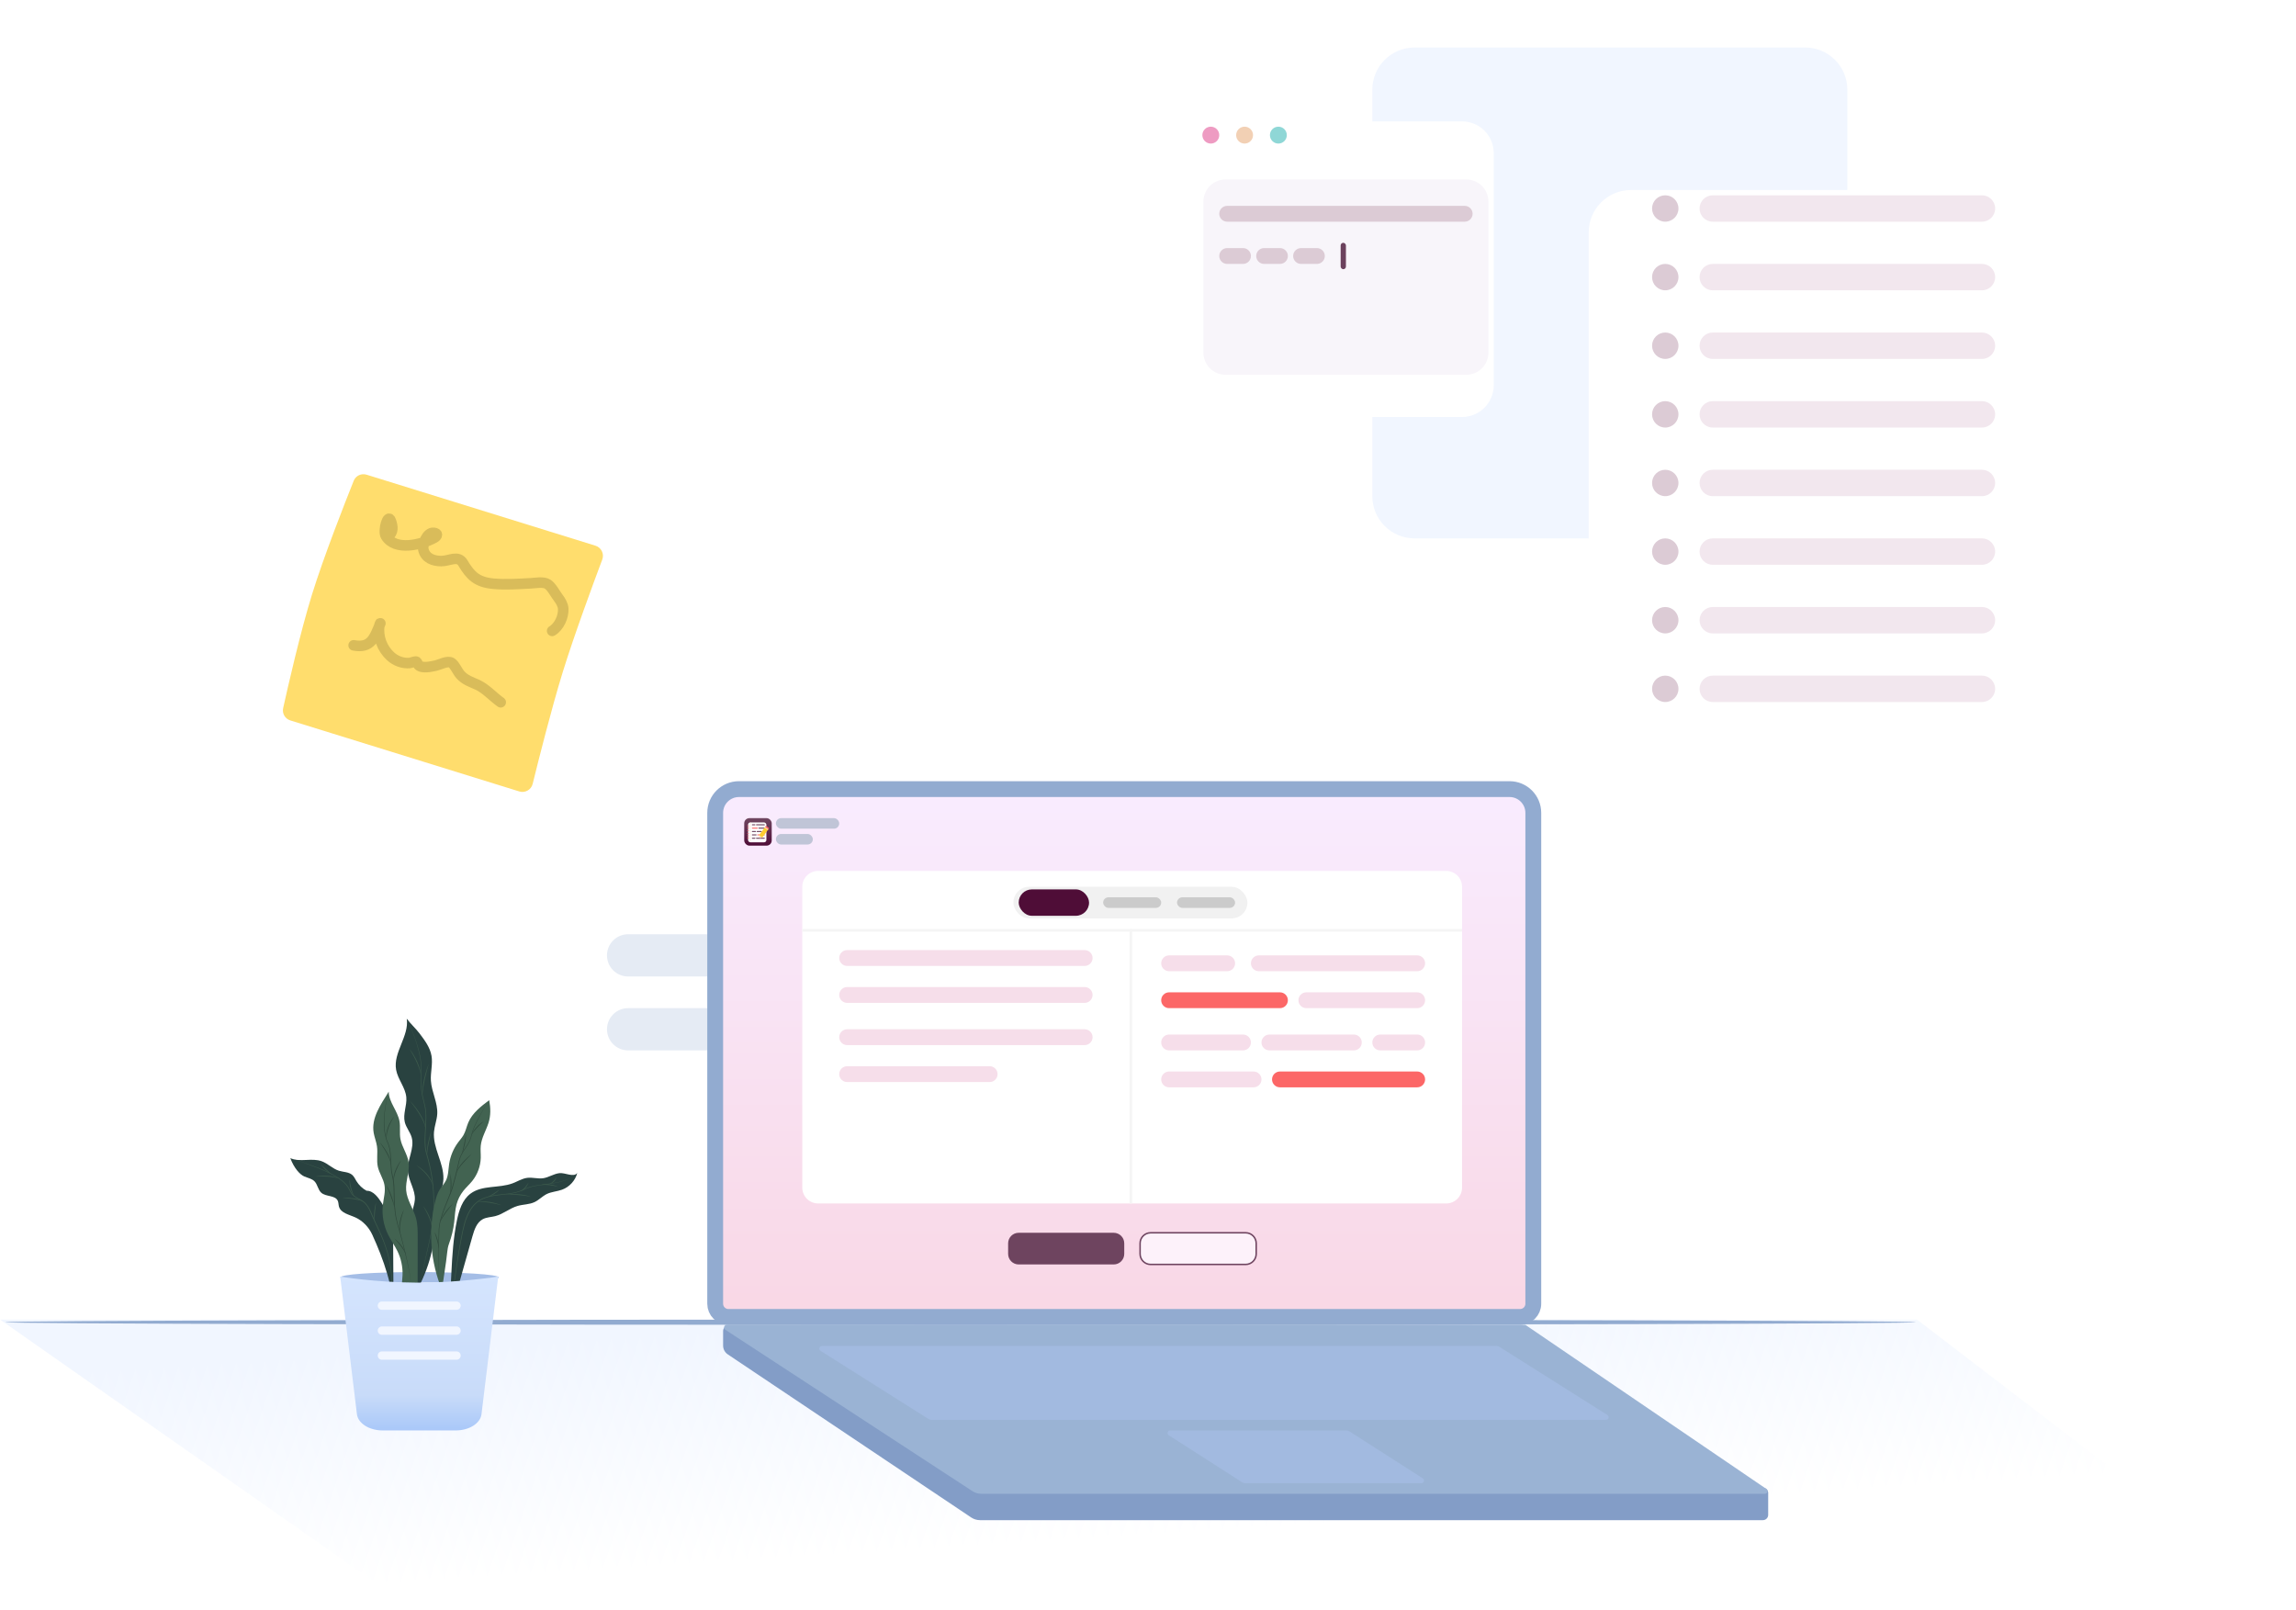 <svg width="435" height="305" viewBox="0 0 435 305" fill="none" xmlns="http://www.w3.org/2000/svg">
<path d="M363.2 250H0L78.5 305H435L363.2 250Z" fill="url(#paint0_linear_381_145)"/>
<path d="M363 250.5C363 250.788 281.954 251 182.01 251C82.067 251 1 250.788 1 250.5C1 250.212 82.025 250 182.01 250C281.995 250 363 250.231 363 250.5Z" fill="#92ABD0"/>
<path d="M94.5 242C94.5 242.552 87.284 243 79 243C70.716 243 64.5 242.552 64.5 242C64.5 241.448 70.716 241 79 241C87.284 241 94.5 241.448 94.5 242Z" fill="#A4BDE6"/>
<path d="M84.762 250.976C85.718 247.607 86.671 244.235 87.627 240.867C88.255 238.654 88.88 236.439 89.508 234.226C89.864 232.975 90.32 231.59 91.472 230.979C92.192 230.598 93.044 230.601 93.835 230.4C95.339 230.015 96.568 228.904 98.06 228.471C99.124 228.163 100.288 228.212 101.287 227.736C102.12 227.342 102.761 226.619 103.588 226.213C104.492 225.771 105.54 225.737 106.487 225.392C107.881 224.886 108.993 223.668 109.367 222.237C108.653 223.125 107.102 222.127 105.966 222.261C104.893 222.389 103.949 223.076 102.88 223.226C101.89 223.363 100.882 223.024 99.889 223.149C98.909 223.274 98.048 223.836 97.123 224.184C94.543 225.151 91.38 224.483 89.168 226.121C87.584 227.293 86.953 229.338 86.558 231.263C85.237 237.711 85.715 244.47 84.762 250.982V250.976Z" fill="#294240"/>
<path d="M109.364 222.237C108.699 222.881 107.875 223.341 107.007 223.653C106.134 223.964 105.221 224.141 104.308 224.278C103.395 224.416 102.472 224.504 101.565 224.672C101.112 224.754 100.665 224.858 100.23 225.008C99.797 225.16 99.384 225.362 98.958 225.545C98.109 225.926 97.184 226.112 96.271 226.234C95.352 226.356 94.429 226.424 93.522 226.573C92.618 226.723 91.717 226.973 90.939 227.452C90.158 227.925 89.536 228.624 89.079 229.411C88.62 230.198 88.301 231.065 88.053 231.947C87.805 232.829 87.624 233.732 87.452 234.635C87.103 236.442 86.806 238.257 86.533 240.076L85.724 245.538C85.439 247.357 85.123 249.17 84.759 250.976C85.439 247.357 85.896 243.704 86.429 240.064C86.695 238.242 86.98 236.423 87.323 234.614C87.492 233.711 87.67 232.804 87.915 231.913C88.163 231.025 88.476 230.143 88.947 229.341C89.416 228.538 90.06 227.824 90.866 227.339C91.668 226.851 92.588 226.604 93.501 226.454C94.417 226.305 95.339 226.243 96.255 226.128C97.168 226.009 98.079 225.832 98.918 225.456C99.341 225.276 99.758 225.075 100.199 224.922C100.64 224.773 101.094 224.669 101.55 224.59C102.463 224.428 103.383 224.339 104.296 224.211C105.209 224.086 106.122 223.921 106.995 223.622C107.865 223.323 108.693 222.875 109.364 222.24V222.237Z" fill="#3C5A4C"/>
<path d="M90.43 227.724C90.814 227.638 91.209 227.62 91.601 227.623C91.993 227.623 92.385 227.669 92.775 227.717C93.161 227.782 93.547 227.858 93.924 227.962C94.114 228.01 94.297 228.074 94.484 228.132C94.668 228.2 94.852 228.267 95.033 228.34C94.273 228.157 93.519 227.974 92.75 227.867C92.367 227.806 91.981 227.766 91.595 227.739C91.209 227.714 90.82 227.702 90.43 227.724Z" fill="#3C5A4C"/>
<path d="M94.607 225.377C94.331 225.713 93.988 225.987 93.626 226.222C93.262 226.454 92.863 226.646 92.44 226.747C92.627 226.637 92.817 226.54 92.998 226.43C93.182 226.32 93.363 226.21 93.54 226.094C93.899 225.865 94.248 225.624 94.604 225.377H94.607Z" fill="#3C5A4C"/>
<path d="M95.796 226.24C96.197 226.207 96.599 226.201 97 226.204C97.401 226.204 97.803 226.228 98.204 226.256C98.606 226.292 99.007 226.338 99.402 226.411C99.797 226.488 100.193 226.579 100.56 226.747C100.174 226.637 99.779 226.579 99.384 226.527C98.989 226.475 98.59 226.433 98.192 226.405C97.395 226.332 96.595 226.301 95.796 226.24Z" fill="#3C5A4C"/>
<path d="M100.138 224.022C100.089 224.217 100.003 224.4 99.905 224.577C99.807 224.754 99.687 224.919 99.552 225.072C99.414 225.221 99.258 225.355 99.084 225.462C98.909 225.569 98.713 225.642 98.513 225.673C98.694 225.581 98.863 225.487 99.016 225.365C99.166 225.243 99.307 225.111 99.439 224.968C99.699 224.681 99.923 224.358 100.138 224.022Z" fill="#3C5A4C"/>
<path d="M105.751 224.846C105.209 224.712 104.666 224.602 104.121 224.535C103.848 224.498 103.572 224.483 103.297 224.471C103.021 224.459 102.745 224.474 102.463 224.486C103.003 224.333 103.579 224.315 104.136 224.382C104.415 224.419 104.694 224.471 104.964 224.547C105.233 224.623 105.5 224.715 105.751 224.843V224.846Z" fill="#3C5A4C"/>
<path d="M105.454 223.006C105.414 223.165 105.341 223.308 105.261 223.451C105.181 223.592 105.083 223.723 104.97 223.842C104.853 223.958 104.728 224.068 104.581 224.144C104.434 224.22 104.271 224.272 104.109 224.272C104.259 224.211 104.394 224.135 104.519 224.046C104.642 223.952 104.755 223.848 104.859 223.738C105.074 223.515 105.258 223.265 105.454 223.006Z" fill="#3C5A4C"/>
<path d="M77.374 247.287C78.912 242.874 79.283 238.065 78.441 233.473C78.214 232.234 77.898 230.973 78.082 229.728C78.205 228.911 78.542 228.126 78.597 227.302C78.722 225.417 77.383 223.714 77.264 221.828C77.129 219.683 78.585 217.553 77.996 215.484C77.705 214.465 76.945 213.622 76.691 212.594C76.308 211.059 77.12 209.46 76.979 207.882C76.814 206.033 75.379 204.51 75.049 202.683C74.454 199.396 77.54 196.305 77.065 193C77.858 194.047 78.741 194.803 79.534 195.853C80.493 197.123 81.483 198.456 81.753 200.022C82.022 201.581 81.538 203.18 81.639 204.761C81.774 206.903 82.969 208.917 82.841 211.056C82.773 212.191 82.332 213.278 82.228 214.41C81.949 217.452 84.097 220.287 84.008 223.342C83.941 225.658 82.596 227.766 82.323 230.067C82.203 231.086 82.295 232.115 82.277 233.14C82.179 238.166 80.061 243.027 77.38 247.287H77.374Z" fill="#294240"/>
<path d="M77.059 193C78.021 194.907 78.811 196.906 79.357 198.978C79.62 200.012 79.81 201.074 79.844 202.149C79.853 202.686 79.826 203.223 79.795 203.751C79.776 204.282 79.77 204.816 79.801 205.347C79.85 206.412 80.043 207.461 80.31 208.493C80.438 209.011 80.57 209.53 80.656 210.061C80.742 210.592 80.772 211.132 80.769 211.666C80.763 212.737 80.674 213.805 80.625 214.87C80.579 215.932 80.552 217.01 80.766 218.044C81.03 219.069 81.336 220.104 81.551 221.151C81.774 222.197 81.943 223.256 82.065 224.318C82.286 226.445 82.326 228.596 82.118 230.726C82.013 231.791 81.869 232.85 81.661 233.9C81.459 234.95 81.21 235.99 80.975 237.031L79.528 243.274L80.901 237.016C81.131 235.972 81.376 234.931 81.572 233.885C81.774 232.838 81.915 231.779 82.013 230.717C82.212 228.593 82.163 226.451 81.937 224.333C81.811 223.274 81.639 222.222 81.413 221.181C81.299 220.659 81.174 220.144 81.036 219.628C80.907 219.109 80.739 218.609 80.616 218.078C80.398 217.016 80.432 215.932 80.484 214.867C80.536 213.799 80.631 212.734 80.641 211.669C80.647 211.138 80.619 210.607 80.536 210.083C80.457 209.558 80.328 209.042 80.199 208.523C79.936 207.489 79.743 206.427 79.7 205.353C79.672 204.819 79.678 204.282 79.7 203.748C79.734 203.214 79.761 202.683 79.755 202.152C79.727 201.087 79.54 200.031 79.283 198.996C78.765 196.927 77.996 194.919 77.059 193.003V193Z" fill="#3C5A4C"/>
<path d="M77.54 198.636C77.825 198.993 78.079 199.375 78.318 199.762C78.557 200.153 78.768 200.556 78.971 200.968C79.157 201.386 79.332 201.807 79.47 202.246C79.599 202.686 79.7 203.134 79.731 203.589C79.54 202.698 79.222 201.85 78.833 201.032C78.646 200.62 78.431 200.22 78.217 199.82C77.999 199.42 77.776 199.027 77.543 198.636H77.54Z" fill="#3C5A4C"/>
<path d="M81.223 201.566C81.088 202.06 80.956 202.555 80.831 203.049C80.708 203.543 80.579 204.038 80.478 204.538C80.365 205.036 80.27 205.536 80.19 206.04C80.114 206.543 80.055 207.05 80.034 207.562C79.991 207.05 80.022 206.534 80.074 206.024C80.129 205.512 80.227 205.008 80.328 204.505C80.441 204.004 80.57 203.507 80.717 203.016C80.867 202.524 81.027 202.039 81.22 201.563L81.223 201.566Z" fill="#3C5A4C"/>
<path d="M77.644 208.529C78.018 208.908 78.358 209.314 78.686 209.732C79.013 210.15 79.311 210.589 79.596 211.038C79.871 211.492 80.123 211.962 80.313 212.463C80.5 212.957 80.65 213.488 80.601 214.019C80.585 213.488 80.408 212.985 80.202 212.505C79.994 212.026 79.746 211.559 79.464 211.117C79.194 210.665 78.897 210.229 78.591 209.799C78.284 209.368 77.969 208.947 77.644 208.529Z" fill="#3C5A4C"/>
<path d="M81.71 214.345C81.551 215.093 81.379 215.831 81.232 216.576C81.082 217.32 80.95 218.065 80.895 218.825C80.858 218.443 80.876 218.059 80.91 217.681C80.944 217.299 81.011 216.921 81.082 216.545C81.158 216.17 81.247 215.801 81.351 215.432C81.456 215.065 81.569 214.699 81.71 214.345Z" fill="#3C5A4C"/>
<path d="M78.826 220.745C79.213 220.946 79.571 221.199 79.911 221.471C80.251 221.746 80.564 222.051 80.858 222.377C81.143 222.71 81.394 223.07 81.606 223.454C81.811 223.842 81.958 224.257 82.041 224.681C81.897 224.272 81.728 223.879 81.505 223.509C81.278 223.146 81.033 222.795 80.745 222.475C80.466 222.148 80.159 221.846 79.838 221.559C79.516 221.273 79.182 221.001 78.83 220.745H78.826Z" fill="#3C5A4C"/>
<path d="M80.169 228.468C80.414 228.773 80.628 229.099 80.83 229.438C81.03 229.774 81.207 230.125 81.367 230.485C81.514 230.848 81.655 231.217 81.743 231.599C81.829 231.983 81.885 232.377 81.854 232.767C81.82 232.377 81.737 232.001 81.63 231.629C81.52 231.26 81.382 230.897 81.226 230.543C81.079 230.186 80.901 229.841 80.726 229.493C80.549 229.148 80.362 228.806 80.169 228.468Z" fill="#3C5A4C"/>
<path d="M83.76 244.434C81.557 239.151 81.091 233.164 82.455 227.607C82.641 226.848 82.865 226.082 83.276 225.416C83.647 224.815 84.158 224.303 84.477 223.671C84.961 222.71 84.936 221.584 85.096 220.519C85.317 219.03 85.917 217.595 86.824 216.39C87.164 215.938 87.547 215.517 87.823 215.026C88.24 214.287 88.396 213.43 88.73 212.652C89.496 210.861 91.12 209.606 92.683 208.435C92.958 209.872 93.001 211.337 92.554 212.731C92.088 214.187 91.239 215.539 91.083 217.058C91.004 217.824 91.105 218.599 91.083 219.371C91.04 220.94 90.47 222.49 89.49 223.717C88.957 224.385 88.307 224.956 87.777 225.624C87.183 226.378 86.744 227.25 86.499 228.178C86.214 229.252 86.187 230.372 86.061 231.477C85.896 232.908 85.555 234.318 85.056 235.67C84.872 236.164 84.79 236.683 84.734 237.208C84.486 239.652 84.014 241.995 83.766 244.44L83.76 244.434Z" fill="#426351"/>
<path d="M92.676 208.432C91.871 209.695 91.111 210.989 90.443 212.332C90.112 213.003 89.796 213.683 89.566 214.391C89.447 214.742 89.379 215.111 89.275 215.475C89.171 215.838 89.018 216.186 88.846 216.521C88.494 217.193 88.019 217.782 87.651 218.425C87.464 218.749 87.311 219.088 87.189 219.436C87.063 219.786 86.993 220.15 86.913 220.516C86.6 221.981 86.242 223.439 85.822 224.879C85.629 225.603 85.326 226.305 85.041 226.994C84.753 227.687 84.468 228.377 84.204 229.078C83.683 230.476 83.205 231.913 83.208 233.418C83.15 234.913 83.144 236.411 83.138 237.907C83.126 239.405 83.126 240.9 83.132 242.398C83.073 239.405 83.018 236.408 83.107 233.412C83.095 231.898 83.57 230.433 84.085 229.033C84.345 228.328 84.627 227.635 84.912 226.939C85.197 226.244 85.485 225.56 85.678 224.837C86.107 223.403 86.472 221.95 86.793 220.488C86.873 220.125 86.95 219.75 87.078 219.396C87.207 219.039 87.363 218.694 87.556 218.367C87.936 217.714 88.411 217.129 88.76 216.472C88.932 216.143 89.082 215.801 89.189 215.447C89.294 215.093 89.364 214.721 89.487 214.364C89.726 213.65 90.044 212.966 90.381 212.298C91.071 210.964 91.852 209.683 92.683 208.432H92.676Z" fill="#2F493C"/>
<path d="M91.662 212.438C91.218 212.814 90.798 213.204 90.412 213.626C90.216 213.833 90.032 214.056 89.854 214.279C89.674 214.501 89.517 214.742 89.355 214.983C89.566 214.443 89.903 213.952 90.299 213.522C90.697 213.095 91.151 212.716 91.662 212.438Z" fill="#2F493C"/>
<path d="M88.295 214.8C88.295 215.444 88.212 216.085 88.086 216.717C87.958 217.345 87.777 217.971 87.513 218.557C87.584 218.242 87.67 217.934 87.737 217.623C87.805 217.312 87.878 217 87.939 216.686C88.068 216.061 88.181 215.432 88.298 214.8H88.295Z" fill="#2F493C"/>
<path d="M89.373 218.63C89.091 218.911 88.813 219.191 88.54 219.475C88.267 219.759 87.994 220.046 87.74 220.348C87.477 220.641 87.231 220.949 87.005 221.269C86.781 221.59 86.57 221.926 86.438 222.301C86.511 221.907 86.701 221.547 86.907 221.205C87.115 220.864 87.366 220.552 87.624 220.247C87.89 219.951 88.163 219.661 88.457 219.393C88.748 219.124 89.052 218.862 89.373 218.63Z" fill="#2F493C"/>
<path d="M85.307 222.301C85.384 222.643 85.43 222.988 85.467 223.335C85.506 223.683 85.522 224.031 85.528 224.379C85.528 224.727 85.519 225.078 85.47 225.426C85.421 225.771 85.353 226.124 85.194 226.436C85.295 226.1 85.329 225.755 85.353 225.413C85.375 225.069 85.381 224.724 85.378 224.379C85.375 223.686 85.335 222.997 85.31 222.298L85.307 222.301Z" fill="#2F493C"/>
<path d="M85.871 227.958C85.405 228.544 84.937 229.121 84.501 229.722C84.281 230.021 84.069 230.326 83.873 230.641C83.677 230.955 83.496 231.279 83.352 231.623C83.435 231.257 83.594 230.912 83.772 230.583C83.947 230.25 84.158 229.939 84.379 229.634C84.6 229.332 84.835 229.039 85.087 228.761C85.335 228.483 85.595 228.209 85.874 227.962L85.871 227.958Z" fill="#2F493C"/>
<path d="M82.329 233.399C82.605 233.885 82.798 234.413 82.942 234.95C83.077 235.49 83.159 236.051 83.104 236.607C83.07 236.329 83.031 236.057 82.979 235.789C82.92 235.52 82.865 235.252 82.795 234.986C82.657 234.455 82.494 233.93 82.332 233.399H82.329Z" fill="#2F493C"/>
<path d="M74.561 248.902C74.574 243.918 72.637 238.532 70.547 233.949C69.901 232.53 68.755 231.3 67.333 230.647C66.157 230.107 64.569 229.835 64.22 228.593C64.119 228.233 64.15 227.84 63.996 227.498C63.506 226.415 61.775 226.76 60.877 225.975C60.237 225.417 60.178 224.413 59.587 223.806C59.081 223.29 58.306 223.171 57.644 222.881C56.829 222.524 55.729 221.358 55.003 219.417C56.836 220.251 59.063 219.308 60.954 220.003C62.124 220.434 63.025 221.432 64.217 221.801C65.072 222.066 66.08 222.011 66.748 222.609C67.094 222.921 67.287 223.36 67.526 223.757C67.992 224.526 68.663 225.167 69.454 225.594C70.747 225.557 71.706 226.915 72.383 228.014C73.599 229.982 74.326 232.246 74.479 234.553L74.568 248.898L74.561 248.902Z" fill="#294240"/>
<path d="M55 219.42C56.501 219.906 58.006 220.385 59.486 220.931C60.963 221.486 62.427 222.097 63.782 222.914C64.456 223.323 65.106 223.796 65.632 224.397C65.761 224.55 65.875 224.715 65.994 224.874C66.104 225.041 66.193 225.218 66.282 225.395C66.457 225.746 66.631 226.097 66.91 226.363C67.462 226.906 68.255 227.129 68.896 227.617C69.545 228.108 69.956 228.825 70.281 229.542C70.599 230.269 70.875 230.998 71.228 231.7C71.571 232.408 71.896 233.125 72.211 233.848C72.833 235.295 73.369 236.784 73.722 238.322C74.08 239.86 74.212 241.434 74.313 243.003C74.399 244.571 74.466 246.143 74.564 247.711C74.442 246.146 74.35 244.574 74.24 243.009C74.126 241.443 73.988 239.875 73.624 238.346C73.265 236.817 72.723 235.34 72.095 233.9C71.776 233.183 71.448 232.469 71.102 231.764C70.743 231.062 70.459 230.321 70.143 229.606C69.827 228.895 69.432 228.2 68.813 227.73C68.206 227.254 67.407 227.028 66.821 226.454C66.527 226.17 66.35 225.798 66.175 225.45C66.086 225.273 66 225.099 65.896 224.938C65.78 224.782 65.672 224.62 65.547 224.474C65.038 223.885 64.398 223.412 63.73 223.003C62.388 222.182 60.929 221.566 59.461 221.001C57.991 220.43 56.495 219.927 55.003 219.42H55Z" fill="#3C5A4C"/>
<path d="M60.779 220.58C61.122 220.873 61.441 221.187 61.766 221.492L62.25 221.953C62.412 222.106 62.578 222.255 62.755 222.393C62.544 222.31 62.354 222.179 62.173 222.045C61.992 221.911 61.824 221.758 61.658 221.602C61.337 221.288 61.033 220.952 60.779 220.58Z" fill="#3C5A4C"/>
<path d="M59.7 222.908C60.08 222.832 60.466 222.792 60.852 222.768C61.239 222.744 61.628 222.747 62.017 222.765C62.403 222.795 62.792 222.835 63.172 222.918C63.552 223.003 63.926 223.119 64.272 223.296C63.533 223.064 62.774 222.957 62.008 222.918C61.625 222.89 61.242 222.887 60.855 222.887C60.469 222.887 60.086 222.896 59.7 222.911V222.908Z" fill="#3C5A4C"/>
<path d="M66.224 223.43C66.313 223.977 66.411 224.514 66.54 225.042C66.604 225.307 66.68 225.566 66.763 225.826C66.849 226.085 66.953 226.335 67.067 226.589C66.733 226.143 66.527 225.612 66.392 225.075C66.328 224.803 66.279 224.532 66.251 224.257C66.224 223.983 66.209 223.705 66.224 223.427V223.43Z" fill="#3C5A4C"/>
<path d="M64.781 226.924C65.522 226.881 66.267 226.924 67.002 227.025C67.37 227.083 67.737 227.156 68.093 227.269C68.442 227.391 68.813 227.538 69.046 227.837C68.905 227.715 68.752 227.62 68.58 227.553C68.412 227.48 68.237 227.431 68.062 227.382C67.707 227.296 67.345 227.229 66.981 227.174C66.251 227.068 65.519 226.997 64.781 226.921V226.924Z" fill="#3C5A4C"/>
<path d="M71.252 227.837C71.175 228.426 71.099 229.009 71.047 229.592C71.016 229.885 71.004 230.177 70.989 230.47C70.976 230.763 70.979 231.056 70.982 231.355C70.851 230.776 70.844 230.171 70.894 229.579C70.952 228.987 71.056 228.398 71.252 227.837Z" fill="#3C5A4C"/>
<path d="M77.975 247.76C79.084 246.188 79.127 244.131 79.13 242.209C79.13 239.621 79.136 237.034 79.139 234.443C79.139 233.219 79.139 231.977 78.82 230.796C78.33 228.984 77.108 227.378 76.951 225.508C76.804 223.717 77.668 221.935 77.405 220.159C77.178 218.611 76.124 217.284 75.857 215.743C75.668 214.654 75.885 213.524 75.689 212.435C75.337 210.464 73.682 208.834 73.642 206.835C72.138 209.252 70.302 211.834 70.802 214.635C70.952 215.484 71.292 216.295 71.418 217.15C71.611 218.453 71.298 219.805 71.592 221.089C71.862 222.264 72.616 223.292 72.836 224.476C73.066 225.715 72.689 226.973 72.542 228.224C72.315 230.161 72.665 232.163 73.529 233.912C74.065 234.995 74.791 235.978 75.315 237.064C75.986 238.453 76.314 240.003 76.268 241.544C76.225 242.917 75.891 244.311 76.21 245.648C76.455 246.679 77.656 246.747 77.975 247.76Z" fill="#426351"/>
<path d="M73.642 206.835C73.235 208.322 72.962 209.847 72.858 211.385C72.75 212.914 72.809 214.486 73.302 215.941L73.513 216.475C73.581 216.655 73.673 216.832 73.725 217.018C73.85 217.388 73.921 217.772 73.97 218.157C74.071 218.926 74.08 219.701 74.126 220.47C74.169 221.239 74.234 222.005 74.411 222.752C74.5 223.122 74.586 223.509 74.635 223.894C74.678 224.278 74.712 224.666 74.724 225.053C74.77 226.597 74.733 228.141 74.938 229.667C75.104 231.199 75.621 232.661 76.011 234.156C76.412 235.645 76.783 237.146 77.12 238.651C77.282 239.405 77.436 240.161 77.57 240.921C77.696 241.681 77.837 242.447 77.825 243.219C77.825 242.447 77.671 241.684 77.534 240.927C77.386 240.171 77.221 239.417 77.046 238.666C76.7 237.165 76.323 235.666 75.913 234.18C75.517 232.694 74.99 231.226 74.813 229.682C74.595 228.147 74.623 226.594 74.57 225.059C74.558 224.675 74.531 224.293 74.488 223.912C74.442 223.53 74.362 223.164 74.273 222.783C74.096 222.023 74.037 221.248 73.998 220.476C73.958 219.704 73.952 218.932 73.853 218.172C73.808 217.791 73.737 217.415 73.618 217.052C73.569 216.866 73.48 216.698 73.412 216.518L73.198 215.975C72.704 214.495 72.655 212.914 72.775 211.379C72.904 209.838 73.201 208.315 73.633 206.835H73.642Z" fill="#2F493C"/>
<path d="M74.705 211.498C74.488 211.834 74.286 212.179 74.105 212.533C73.924 212.887 73.759 213.247 73.627 213.619C73.486 213.988 73.388 214.373 73.314 214.76C73.244 215.151 73.232 215.544 73.247 215.947C73.17 215.554 73.152 215.148 73.198 214.745C73.25 214.345 73.348 213.948 73.483 213.567C73.63 213.192 73.799 212.822 74.004 212.475C74.209 212.13 74.436 211.794 74.705 211.498Z" fill="#2F493C"/>
<path d="M71.951 216.411C72.223 216.698 72.466 217.009 72.695 217.33C72.925 217.65 73.136 217.986 73.333 218.328C73.516 218.678 73.697 219.029 73.826 219.405C73.955 219.777 74.056 220.168 74.071 220.561C73.991 220.174 73.866 219.808 73.716 219.447C73.566 219.087 73.388 218.739 73.198 218.401C73.017 218.056 72.806 217.726 72.597 217.394C72.389 217.064 72.171 216.738 71.948 216.411H71.951Z" fill="#2F493C"/>
<path d="M76.02 219.79C75.649 220.433 75.318 221.09 75.052 221.773C74.92 222.115 74.81 222.463 74.718 222.82C74.635 223.177 74.586 223.54 74.568 223.909C74.522 223.54 74.543 223.165 74.604 222.795C74.672 222.426 74.779 222.069 74.911 221.718C75.049 221.373 75.208 221.035 75.395 220.711C75.582 220.388 75.784 220.076 76.023 219.79H76.02Z" fill="#2F493C"/>
<path d="M73.207 224.577C73.409 224.879 73.578 225.2 73.737 225.526C73.896 225.853 74.037 226.185 74.163 226.527C74.414 227.208 74.607 227.912 74.702 228.63C74.592 228.285 74.494 227.937 74.377 227.598C74.264 227.256 74.148 226.918 74.019 226.582C73.771 225.908 73.495 225.242 73.204 224.58L73.207 224.577Z" fill="#2F493C"/>
<path d="M76.544 229.148C76.412 229.521 76.293 229.893 76.185 230.271C76.081 230.65 75.983 231.028 75.916 231.413C75.842 231.797 75.799 232.185 75.778 232.572C75.766 232.963 75.787 233.35 75.851 233.741C75.726 233.366 75.671 232.969 75.658 232.569C75.655 232.173 75.701 231.776 75.763 231.382C75.842 230.995 75.94 230.607 76.069 230.235C76.201 229.862 76.348 229.493 76.541 229.148H76.544Z" fill="#2F493C"/>
<path d="M74.705 234.632C74.96 234.821 75.192 235.038 75.419 235.261C75.643 235.486 75.854 235.724 76.047 235.978C76.237 236.234 76.421 236.496 76.562 236.783C76.703 237.067 76.823 237.369 76.865 237.684C76.651 237.088 76.305 236.567 75.925 236.069C75.548 235.572 75.128 235.102 74.705 234.629V234.632Z" fill="#2F493C"/>
<path d="M94.394 241.849L93.768 246.986L93.68 247.718L93.605 248.322L93.574 248.588L93.463 249.523L93.406 249.994L93.331 250.599L93.265 251.125L93.15 252.063L93.124 252.271L93.053 252.876L92.961 253.662L91.223 267.928C91.011 269.664 88.89 271 86.355 271H72.49C69.954 271 67.837 269.664 67.625 267.928L65.888 253.662L65.795 252.876L65.725 252.271L65.698 252.063L65.584 251.125L65.517 250.599L65.442 249.994L65.385 249.523L65.275 248.588L65.244 248.322L65.169 247.718L65.081 246.986L64.455 241.849C64.455 241.849 71 242.965 79 243C87 243.035 94.394 241.849 94.394 241.849Z" fill="url(#paint1_linear_381_145)"/>
<path d="M86.494 246.576C86.937 246.576 87.293 246.941 87.282 247.384C87.27 247.811 86.921 248.151 86.494 248.151H72.354C71.927 248.151 71.578 247.811 71.567 247.384C71.555 246.941 71.911 246.576 72.354 246.576H86.494Z" fill="#F1F6FF"/>
<path d="M86.494 251.303C86.937 251.303 87.293 251.669 87.281 252.112C87.27 252.539 86.921 252.879 86.494 252.879H72.355C71.928 252.879 71.579 252.539 71.567 252.112C71.555 251.669 71.911 251.303 72.355 251.303H86.494Z" fill="#F1F6FF"/>
<path d="M86.495 256.03C86.938 256.03 87.294 256.396 87.282 256.838C87.271 257.266 86.922 257.606 86.495 257.606H72.354C71.927 257.606 71.577 257.266 71.566 256.838C71.555 256.396 71.911 256.03 72.354 256.03H86.495Z" fill="#F1F6FF"/>
<g filter="url(#filter0_d_381_145)">
<path d="M105 173C105 168.582 108.582 165 113 165H172C176.418 165 180 168.582 180 173V203C180 207.418 176.418 211 172 211H113C108.582 211 105 207.418 105 203V173Z" fill="white"/>
</g>
<path d="M115 181C115 178.791 116.791 177 119 177H167C169.209 177 171 178.791 171 181C171 183.209 169.209 185 167 185H119C116.791 185 115 183.209 115 181Z" fill="#E5EBF4"/>
<path d="M115 195C115 192.791 116.791 191 119 191H167C169.209 191 171 192.791 171 195C171 197.209 169.209 199 167 199H119C116.791 199 115 197.209 115 195Z" fill="#E5EBF4"/>
<path d="M260 17C260 12.582 263.582 9 268 9H342C346.418 9 350 12.582 350 17V94C350 98.418 346.418 102 342 102H268C263.582 102 260 98.418 260 94V17Z" fill="#F1F6FF"/>
<g filter="url(#filter1_d_381_145)">
<path d="M305 31C305 26.582 308.582 23 313 23H378C382.418 23 386 26.582 386 31V140C386 144.418 382.418 148 378 148H313C308.582 148 305 144.418 305 140V31Z" fill="white"/>
</g>
<path d="M322 39.5C322 38.119 323.119 37 324.5 37H375.5C376.881 37 378 38.119 378 39.5C378 40.881 376.881 42 375.5 42H324.5C323.119 42 322 40.881 322 39.5Z" fill="#F2E7EE"/>
<circle cx="315.5" cy="39.5" r="2.5" fill="#DCCBD5"/>
<path d="M322 52.5C322 51.119 323.119 50 324.5 50H375.5C376.881 50 378 51.119 378 52.5C378 53.881 376.881 55 375.5 55H324.5C323.119 55 322 53.881 322 52.5Z" fill="#F2E7EE"/>
<circle cx="315.5" cy="52.5" r="2.5" fill="#DCCBD5"/>
<path d="M322 65.5C322 64.119 323.119 63 324.5 63H375.5C376.881 63 378 64.119 378 65.5C378 66.881 376.881 68 375.5 68H324.5C323.119 68 322 66.881 322 65.5Z" fill="#F2E7EE"/>
<circle cx="315.5" cy="65.5" r="2.5" fill="#DCCBD5"/>
<path d="M322 78.5C322 77.119 323.119 76 324.5 76H375.5C376.881 76 378 77.119 378 78.5C378 79.881 376.881 81 375.5 81H324.5C323.119 81 322 79.881 322 78.5Z" fill="#F2E7EE"/>
<circle cx="315.5" cy="78.5" r="2.5" fill="#DCCBD5"/>
<path d="M322 91.5C322 90.119 323.119 89 324.5 89H375.5C376.881 89 378 90.119 378 91.5C378 92.881 376.881 94 375.5 94H324.5C323.119 94 322 92.881 322 91.5Z" fill="#F2E7EE"/>
<circle cx="315.5" cy="91.5" r="2.5" fill="#DCCBD5"/>
<path d="M322 104.5C322 103.119 323.119 102 324.5 102H375.5C376.881 102 378 103.119 378 104.5C378 105.881 376.881 107 375.5 107H324.5C323.119 107 322 105.881 322 104.5Z" fill="#F2E7EE"/>
<circle cx="315.5" cy="104.5" r="2.5" fill="#DCCBD5"/>
<path d="M322 117.5C322 116.119 323.119 115 324.5 115H375.5C376.881 115 378 116.119 378 117.5C378 118.881 376.881 120 375.5 120H324.5C323.119 120 322 118.881 322 117.5Z" fill="#F2E7EE"/>
<circle cx="315.5" cy="117.5" r="2.5" fill="#DCCBD5"/>
<path d="M322 130.5C322 129.119 323.119 128 324.5 128H375.5C376.881 128 378 129.119 378 130.5C378 131.881 376.881 133 375.5 133H324.5C323.119 133 322 131.881 322 130.5Z" fill="#F2E7EE"/>
<circle cx="315.5" cy="130.5" r="2.5" fill="#DCCBD5"/>
<g filter="url(#filter2_d_381_145)">
<path d="M70.015 87.085C70.4 86.122 71.459 85.626 72.45 85.933L115.82 99.386C116.923 99.729 117.511 100.926 117.105 102.008C115.517 106.23 111.792 116.285 109.586 123.434C107.47 130.289 104.97 140.242 103.92 144.507C103.644 145.629 102.481 146.284 101.377 145.941L58.002 132.486C57.013 132.18 56.422 131.174 56.646 130.163C57.556 126.053 59.915 115.712 62.129 108.573C64.355 101.396 68.407 91.101 70.015 87.085Z" fill="#FFDD6D"/>
</g>
<path d="M82.267 101.897C81.742 102.184 81.088 102.471 80.37 102.712C80.681 101.774 81.347 100.854 82.182 100.945C83.059 101.041 82.852 101.578 82.267 101.897Z" fill="#FFDD6D"/>
<path d="M73.571 101.622C74.542 100.803 74.458 99.824 74.047 98.681C73.471 97.082 72.523 100.61 73.084 101.538C74.873 104.497 79.887 103.198 82.267 101.897C82.852 101.578 83.059 101.041 82.182 100.945C80.875 100.802 79.983 103.138 80.215 104.14C80.588 105.756 82.106 106.299 83.6 106.299C85.148 106.299 86.786 105.114 87.716 106.679C89.176 109.14 90.431 110.296 93.428 110.583C95.812 110.812 98.188 110.632 100.57 110.509C101.365 110.468 103.007 110.147 103.786 110.689C104.577 111.239 105.215 112.549 105.817 113.323C106.217 113.838 106.666 114.629 106.706 115.291C106.798 116.821 105.949 118.72 104.611 119.523" stroke="#D9BC5A" stroke-width="2" stroke-linecap="round"/>
<path d="M72.068 118.092C71.995 118.268 71.924 118.441 71.854 118.61C71.859 118.575 71.864 118.539 71.869 118.504C71.901 118.283 72.191 117.798 72.068 118.092Z" fill="#FFDD6D"/>
<path d="M67 122.262C70.281 122.887 70.917 120.857 72.068 118.092C72.191 117.798 71.901 118.283 71.869 118.504C71.556 120.658 72.396 122.887 74.003 124.347C74.978 125.232 76.324 125.73 77.636 125.608C77.838 125.589 78.718 125.233 78.897 125.358C79.094 125.496 79.106 125.814 79.259 125.982C79.946 126.735 81.869 126.248 82.63 126.082C83.274 125.941 84.846 125.1 85.551 125.57C86.202 126.004 86.678 127.242 87.224 127.842C88.153 128.864 89.236 129.183 90.445 129.727C92.028 130.44 93.443 132.045 94.864 133.048" stroke="#D9BC5A" stroke-width="2" stroke-linecap="round"/>
<g filter="url(#filter3_d_381_145)">
<path d="M223 26C223 22.686 225.686 20 229 20H281C284.314 20 287 22.686 287 26V70C287 73.314 284.314 76 281 76H229C225.686 76 223 73.314 223 70V26Z" fill="white"/>
</g>
<circle cx="229.4" cy="25.6" r="1.6" fill="#EE9BC2"/>
<circle cx="235.8" cy="25.6" r="1.6" fill="#F2D0B4"/>
<circle cx="242.2" cy="25.6" r="1.6" fill="#8FD7D6"/>
<path d="M228 38.2C228 35.88 229.88 34 232.2 34H277.8C280.12 34 282 35.88 282 38.2V66.8C282 69.12 280.12 71 277.8 71H232.2C229.88 71 228 69.12 228 66.8V38.2Z" fill="#F8F5FA"/>
<path d="M231 40.5C231 39.672 231.672 39 232.5 39H277.5C278.328 39 279 39.672 279 40.5C279 41.328 278.328 42 277.5 42H232.5C231.672 42 231 41.328 231 40.5Z" fill="#DCCBD5"/>
<path d="M231 48.5C231 47.672 231.672 47 232.5 47H235.5C236.328 47 237 47.672 237 48.5C237 49.328 236.328 50 235.5 50H232.5C231.672 50 231 49.328 231 48.5Z" fill="#DCCBD5"/>
<path d="M238 48.5C238 47.672 238.672 47 239.5 47H242.5C243.328 47 244 47.672 244 48.5C244 49.328 243.328 50 242.5 50H239.5C238.672 50 238 49.328 238 48.5Z" fill="#DCCBD5"/>
<path d="M245 48.5C245 47.672 245.672 47 246.5 47H249.5C250.328 47 251 47.672 251 48.5C251 49.328 250.328 50 249.5 50H246.5C245.672 50 245 49.328 245 48.5Z" fill="#DCCBD5"/>
<rect x="254" y="46" width="1" height="5" rx="0.5" fill="#6C415D"/>
<path d="M137.887 256.594C137.333 256.223 137 255.6 137 254.933V252.169C137 251.555 137.548 251.086 138.155 251.181L334.155 281.868C334.641 281.944 335 282.363 335 282.856V287C335 287.552 334.552 288 334 288H185.675C185.08 288 184.499 287.823 184.005 287.492L137.887 256.594Z" fill="#839DC7"/>
<path d="M137.407 251.919C136.99 251.647 137.183 251 137.68 251H289L334.659 282.087C335.065 282.364 334.869 283 334.377 283H185.893C185.31 283 184.74 282.83 184.252 282.512L137.407 251.919Z" fill="#9AB3D4"/>
<path d="M155.462 255.923C155.038 255.655 155.228 255 155.729 255H283.529C283.718 255 283.903 255.054 284.063 255.154L304.538 268.077C304.962 268.345 304.772 269 304.271 269H176.471C176.282 269 176.097 268.946 175.937 268.846L155.462 255.923Z" fill="#A2BAE0"/>
<path d="M221.438 271.921C221.017 271.652 221.208 271 221.708 271H255.095C255.286 271 255.473 271.055 255.634 271.158L269.562 280.079C269.983 280.348 269.792 281 269.292 281H235.905C235.714 281 235.527 280.945 235.366 280.842L221.438 271.921Z" fill="#A2BAE0"/>
<path d="M135.5 154C135.5 151.515 137.515 149.5 140 149.5H286C288.485 149.5 290.5 151.515 290.5 154V247C290.5 248.381 289.381 249.5 288 249.5H138C136.619 249.5 135.5 248.381 135.5 247V154Z" fill="url(#paint2_linear_381_145)" stroke="#92ABD0" stroke-width="3"/>
<path d="M152 168C152 166.343 153.343 165 155 165H274C275.657 165 277 166.343 277 168V225C277 226.657 275.657 228 274 228H155C153.343 228 152 226.657 152 225V168Z" fill="white"/>
<rect x="192" y="168" width="44.333" height="6" rx="3" fill="#F1F1F1"/>
<rect x="193" y="168.5" width="13.333" height="5" rx="2.5" fill="#4F0D37"/>
<rect x="209" y="170" width="11" height="2" rx="1" fill="#CBCBCB"/>
<rect x="223" y="170" width="11" height="2" rx="1" fill="#CBCBCB"/>
<path d="M159 181.5C159 180.672 159.672 180 160.5 180H205.5C206.328 180 207 180.672 207 181.5C207 182.328 206.328 183 205.5 183H160.5C159.672 183 159 182.328 159 181.5Z" fill="#F6DEEA"/>
<path d="M159 188.5C159 187.672 159.672 187 160.5 187H205.5C206.328 187 207 187.672 207 188.5C207 189.328 206.328 190 205.5 190H160.5C159.672 190 159 189.328 159 188.5Z" fill="#F6DEEA"/>
<path d="M159 196.5C159 195.672 159.672 195 160.5 195H205.5C206.328 195 207 195.672 207 196.5C207 197.328 206.328 198 205.5 198H160.5C159.672 198 159 197.328 159 196.5Z" fill="#F6DEEA"/>
<path d="M159 203.5C159 202.672 159.672 202 160.5 202H187.5C188.328 202 189 202.672 189 203.5C189 204.328 188.328 205 187.5 205H160.5C159.672 205 159 204.328 159 203.5Z" fill="#F6DEEA"/>
<path d="M220 182.5C220 181.672 220.672 181 221.5 181H232.5C233.328 181 234 181.672 234 182.5C234 183.328 233.328 184 232.5 184H221.5C220.672 184 220 183.328 220 182.5Z" fill="#F6DEEA"/>
<path d="M237 182.5C237 181.672 237.672 181 238.5 181H268.5C269.328 181 270 181.672 270 182.5C270 183.328 269.328 184 268.5 184H238.5C237.672 184 237 183.328 237 182.5Z" fill="#F6DEEA"/>
<path d="M220 189.5C220 188.672 220.672 188 221.5 188H242.5C243.328 188 244 188.672 244 189.5C244 190.328 243.328 191 242.5 191H221.5C220.672 191 220 190.328 220 189.5Z" fill="#FC6767"/>
<path d="M246 189.5C246 188.672 246.672 188 247.5 188H268.5C269.328 188 270 188.672 270 189.5C270 190.328 269.328 191 268.5 191H247.5C246.672 191 246 190.328 246 189.5Z" fill="#F6DEEA"/>
<path d="M220 197.5C220 196.672 220.672 196 221.5 196H235.5C236.328 196 237 196.672 237 197.5C237 198.328 236.328 199 235.5 199H221.5C220.672 199 220 198.328 220 197.5Z" fill="#F6DEEA"/>
<path d="M239 197.5C239 196.672 239.672 196 240.5 196H256.5C257.328 196 258 196.672 258 197.5C258 198.328 257.328 199 256.5 199H240.5C239.672 199 239 198.328 239 197.5Z" fill="#F6DEEA"/>
<path d="M260 197.5C260 196.672 260.672 196 261.5 196H268.5C269.328 196 270 196.672 270 197.5C270 198.328 269.328 199 268.5 199H261.5C260.672 199 260 198.328 260 197.5Z" fill="#F6DEEA"/>
<path d="M220 204.5C220 203.672 220.672 203 221.5 203H237.5C238.328 203 239 203.672 239 204.5C239 205.328 238.328 206 237.5 206H221.5C220.672 206 220 205.328 220 204.5Z" fill="#F6DEEA"/>
<path d="M241 204.5C241 203.672 241.672 203 242.5 203H268.5C269.328 203 270 203.672 270 204.5C270 205.328 269.328 206 268.5 206H242.5C241.672 206 241 205.328 241 204.5Z" fill="#FC6767"/>
<path d="M191 235.556C191 234.451 191.895 233.556 193 233.556H211C212.105 233.556 213 234.451 213 235.556V237.556C213 238.66 212.105 239.556 211 239.556H193C191.895 239.556 191 238.66 191 237.556V235.556Z" fill="#6E445F"/>
<path d="M216 235.556C216 234.451 216.895 233.556 218 233.556H236C237.105 233.556 238 234.451 238 235.556V237.556C238 238.66 237.105 239.556 236 239.556H218C216.895 239.556 216 238.66 216 237.556V235.556Z" fill="#FDF2FA" stroke="#6E445F" stroke-width="0.28"/>
<line x1="214.25" y1="176" x2="214.25" y2="228" stroke="#F5F5F5" stroke-width="0.5"/>
<line x1="277" y1="176.25" x2="152" y2="176.25" stroke="#F5F5F5" stroke-width="0.5"/>
<rect x="141" y="155" width="5.211" height="5.211" rx="0.977" fill="url(#paint3_linear_381_145)"/>
<g filter="url(#filter4_d_381_145)">
<rect x="141.724" y="155.724" width="3.474" height="3.763" rx="0.434" fill="white"/>
</g>
<path d="M141.579 156.448H141.868" stroke="#FC6767" stroke-width="0.094" stroke-linecap="round"/>
<path d="M141.579 156.919H141.868" stroke="#FC6767" stroke-width="0.094" stroke-linecap="round"/>
<path d="M141.579 157.392H141.868" stroke="#FC6767" stroke-width="0.094" stroke-linecap="round"/>
<path d="M141.579 157.863H141.868" stroke="#FC6767" stroke-width="0.094" stroke-linecap="round"/>
<path d="M141.579 158.335H141.868" stroke="#FC6767" stroke-width="0.094" stroke-linecap="round"/>
<path d="M141.579 158.808H141.868" stroke="#FC6767" stroke-width="0.094" stroke-linecap="round"/>
<path d="M142.158 155.724L142.158 159.487" stroke="#FFD2C0" stroke-width="0.071"/>
<path d="M142.447 156.26C142.447 156.204 142.493 156.158 142.549 156.158H143.017C143.073 156.158 143.118 156.204 143.118 156.26C143.118 156.315 143.073 156.361 143.017 156.361H142.549C142.493 156.361 142.447 156.315 142.447 156.26Z" fill="#6E435E"/>
<path d="M143.23 156.26C143.23 156.204 143.276 156.158 143.332 156.158H144.807C144.862 156.158 144.908 156.204 144.908 156.26C144.908 156.315 144.862 156.361 144.807 156.361H143.332C143.276 156.361 143.23 156.315 143.23 156.26Z" fill="#6E435E"/>
<path d="M142.447 158.807C142.447 158.751 142.493 158.706 142.549 158.706H143.017C143.073 158.706 143.118 158.751 143.118 158.807C143.118 158.863 143.073 158.908 143.017 158.908H142.549C142.493 158.908 142.447 158.863 142.447 158.807Z" fill="#6E435E"/>
<path d="M143.23 158.807C143.23 158.751 143.276 158.706 143.332 158.706H144.807C144.862 158.706 144.908 158.751 144.908 158.807C144.908 158.863 144.862 158.908 144.807 158.908H143.332C143.276 158.908 143.23 158.863 143.23 158.807Z" fill="#6E435E"/>
<path d="M142.447 156.896C142.447 156.84 142.493 156.795 142.549 156.795H143.464C143.52 156.795 143.566 156.84 143.566 156.896C143.566 156.952 143.52 156.998 143.464 156.998H142.549C142.493 156.998 142.447 156.952 142.447 156.896Z" fill="#FC6767"/>
<path d="M143.678 156.896C143.678 156.84 143.723 156.795 143.779 156.795H144.807C144.863 156.795 144.908 156.84 144.908 156.896C144.908 156.952 144.863 156.998 144.807 156.998H143.779C143.723 156.998 143.678 156.952 143.678 156.896Z" fill="#6E435E"/>
<path d="M142.447 157.533C142.447 157.477 142.493 157.432 142.549 157.432H143.129C143.185 157.432 143.23 157.477 143.23 157.533C143.23 157.589 143.185 157.635 143.129 157.635H142.549C142.493 157.635 142.447 157.589 142.447 157.533Z" fill="#6E435E"/>
<path d="M143.342 157.533C143.342 157.477 143.387 157.432 143.443 157.432H144.247C144.303 157.432 144.349 157.477 144.349 157.533C144.349 157.589 144.303 157.635 144.247 157.635H143.443C143.387 157.635 143.342 157.589 143.342 157.533Z" fill="#6E435E"/>
<path d="M144.461 157.533C144.461 157.477 144.506 157.432 144.562 157.432H144.807C144.863 157.432 144.908 157.477 144.908 157.533C144.908 157.589 144.863 157.635 144.807 157.635H144.562C144.506 157.635 144.461 157.589 144.461 157.533Z" fill="#F6DEEA"/>
<path d="M142.447 158.17C142.447 158.114 142.493 158.069 142.549 158.069H143.241C143.297 158.069 143.342 158.114 143.342 158.17C143.342 158.226 143.297 158.271 143.241 158.271H142.549C142.493 158.271 142.447 158.226 142.447 158.17Z" fill="#6E435E"/>
<path d="M143.454 158.17C143.454 158.114 143.499 158.069 143.555 158.069H144.807C144.863 158.069 144.908 158.114 144.908 158.17C144.908 158.226 144.863 158.271 144.807 158.271H143.555C143.499 158.271 143.454 158.226 143.454 158.17Z" fill="#FC6767"/>
<path d="M143.829 158.26L143.861 158.646C143.867 158.723 143.94 158.776 144.015 158.759L144.393 158.672C144.422 158.665 144.448 158.648 144.466 158.623L144.512 158.56L143.898 158.112L143.852 158.175C143.834 158.2 143.826 158.23 143.829 158.26Z" fill="url(#paint4_linear_381_145)"/>
<path fill-rule="evenodd" clip-rule="evenodd" d="M145.574 157.105L144.96 156.657L143.881 158.136L143.881 158.136C143.84 158.197 143.855 158.28 143.915 158.324C143.957 158.355 144.01 158.358 144.055 158.338C144.049 158.386 144.068 158.436 144.11 158.467C144.152 158.497 144.206 158.501 144.25 158.48C144.244 158.529 144.264 158.579 144.306 158.609C144.366 158.653 144.449 158.641 144.495 158.584L144.495 158.584L145.574 157.105Z" fill="#FDCD30"/>
<path d="M145.059 156.522C145.089 156.481 145.146 156.472 145.188 156.502L145.653 156.841C145.694 156.871 145.703 156.929 145.673 156.97L145.551 157.138L144.937 156.69L145.059 156.522Z" fill="#FC6767"/>
<rect width="0.76" height="0.115" transform="matrix(0.808 0.589 0.589 -0.808 144.869 156.783)" fill="#FFEFF9"/>
<mask id="mask0_381_145" style="mask-type:alpha" maskUnits="userSpaceOnUse" x="143" y="158" width="2" height="1">
<path d="M143.829 158.26L143.861 158.646C143.867 158.723 143.94 158.776 144.015 158.759L144.393 158.672C144.422 158.665 144.449 158.648 144.466 158.623L144.512 158.56L143.898 158.112L143.853 158.175C143.835 158.2 143.826 158.23 143.829 158.26Z" fill="url(#paint5_linear_381_145)"/>
</mask>
<g mask="url(#mask0_381_145)">
<path d="M143.875 158.794L144.105 158.748C144.105 158.748 144.018 158.699 143.97 158.665C143.918 158.627 143.844 158.558 143.844 158.558L143.875 158.794Z" fill="#FC6767"/>
</g>
<rect x="147" y="155" width="12" height="2" rx="1" fill="#C0C5D7"/>
<rect x="147" y="158" width="7" height="2" rx="1" fill="#C0C5D7"/>
<defs>
<filter id="filter0_d_381_145" x="89" y="153" width="107" height="78" filterUnits="userSpaceOnUse" color-interpolation-filters="sRGB">
<feFlood flood-opacity="0" result="BackgroundImageFix"/>
<feColorMatrix in="SourceAlpha" type="matrix" values="0 0 0 0 0 0 0 0 0 0 0 0 0 0 0 0 0 0 127 0" result="hardAlpha"/>
<feOffset dy="4"/>
<feGaussianBlur stdDeviation="8"/>
<feComposite in2="hardAlpha" operator="out"/>
<feColorMatrix type="matrix" values="0 0 0 0 0 0 0 0 0 0 0 0 0 0 0 0 0 0 0.08 0"/>
<feBlend mode="normal" in2="BackgroundImageFix" result="effect1_dropShadow_381_145"/>
<feBlend mode="normal" in="SourceGraphic" in2="effect1_dropShadow_381_145" result="shape"/>
</filter>
<filter id="filter1_d_381_145" x="265" y="0" width="153" height="197" filterUnits="userSpaceOnUse" color-interpolation-filters="sRGB">
<feFlood flood-opacity="0" result="BackgroundImageFix"/>
<feColorMatrix in="SourceAlpha" type="matrix" values="0 0 0 0 0 0 0 0 0 0 0 0 0 0 0 0 0 0 127 0" result="hardAlpha"/>
<feOffset dx="-4" dy="13"/>
<feGaussianBlur stdDeviation="18"/>
<feComposite in2="hardAlpha" operator="out"/>
<feColorMatrix type="matrix" values="0 0 0 0 0.255 0 0 0 0 0.077 0 0 0 0 0.19 0 0 0 0.12 0"/>
<feBlend mode="normal" in2="BackgroundImageFix" result="effect1_dropShadow_381_145"/>
<feBlend mode="normal" in="SourceGraphic" in2="effect1_dropShadow_381_145" result="shape"/>
</filter>
<filter id="filter2_d_381_145" x="53.599" y="85.842" width="63.635" height="64.19" filterUnits="userSpaceOnUse" color-interpolation-filters="sRGB">
<feFlood flood-opacity="0" result="BackgroundImageFix"/>
<feColorMatrix in="SourceAlpha" type="matrix" values="0 0 0 0 0 0 0 0 0 0 0 0 0 0 0 0 0 0 127 0" result="hardAlpha"/>
<feOffset dx="-3" dy="4"/>
<feComposite in2="hardAlpha" operator="out"/>
<feColorMatrix type="matrix" values="0 0 0 0 0.798 0 0 0 0 0.595 0 0 0 0 0.2 0 0 0 0.06 0"/>
<feBlend mode="normal" in2="BackgroundImageFix" result="effect1_dropShadow_381_145"/>
<feBlend mode="normal" in="SourceGraphic" in2="effect1_dropShadow_381_145" result="shape"/>
</filter>
<filter id="filter3_d_381_145" x="209" y="13" width="84" height="76" filterUnits="userSpaceOnUse" color-interpolation-filters="sRGB">
<feFlood flood-opacity="0" result="BackgroundImageFix"/>
<feColorMatrix in="SourceAlpha" type="matrix" values="0 0 0 0 0 0 0 0 0 0 0 0 0 0 0 0 0 0 127 0" result="hardAlpha"/>
<feOffset dx="-4" dy="3"/>
<feGaussianBlur stdDeviation="5"/>
<feComposite in2="hardAlpha" operator="out"/>
<feColorMatrix type="matrix" values="0 0 0 0 0.278 0 0 0 0 0.397 0 0 0 0 0.555 0 0 0 0.1 0"/>
<feBlend mode="normal" in2="BackgroundImageFix" result="effect1_dropShadow_381_145"/>
<feBlend mode="normal" in="SourceGraphic" in2="effect1_dropShadow_381_145" result="shape"/>
</filter>
<filter id="filter4_d_381_145" x="141.541" y="155.633" width="3.838" height="4.128" filterUnits="userSpaceOnUse" color-interpolation-filters="sRGB">
<feFlood flood-opacity="0" result="BackgroundImageFix"/>
<feColorMatrix in="SourceAlpha" type="matrix" values="0 0 0 0 0 0 0 0 0 0 0 0 0 0 0 0 0 0 127 0" result="hardAlpha"/>
<feOffset dy="0.091"/>
<feGaussianBlur stdDeviation="0.091"/>
<feComposite in2="hardAlpha" operator="out"/>
<feColorMatrix type="matrix" values="0 0 0 0 0 0 0 0 0 0 0 0 0 0 0 0 0 0 0.15 0"/>
<feBlend mode="normal" in2="BackgroundImageFix" result="effect1_dropShadow_381_145"/>
<feBlend mode="normal" in="SourceGraphic" in2="effect1_dropShadow_381_145" result="shape"/>
</filter>
<linearGradient id="paint0_linear_381_145" x1="181.6" y1="249.504" x2="184.352" y2="292.723" gradientUnits="userSpaceOnUse">
<stop stop-color="#F1F6FF"/>
<stop offset="1" stop-color="#F1F6FF" stop-opacity="0"/>
</linearGradient>
<linearGradient id="paint1_linear_381_145" x1="79.424" y1="241.849" x2="79.424" y2="271" gradientUnits="userSpaceOnUse">
<stop stop-color="#D5E5FE"/>
<stop offset="0.77" stop-color="#C8DBF9"/>
<stop offset="1" stop-color="#A9C8F9"/>
</linearGradient>
<linearGradient id="paint2_linear_381_145" x1="213" y1="148" x2="213" y2="251" gradientUnits="userSpaceOnUse">
<stop stop-color="#F9ECFF"/>
<stop offset="1" stop-color="#F9D7E5"/>
</linearGradient>
<linearGradient id="paint3_linear_381_145" x1="143.605" y1="155" x2="143.605" y2="160.211" gradientUnits="userSpaceOnUse">
<stop stop-color="#704761"/>
<stop offset="1" stop-color="#4F0D37"/>
</linearGradient>
<linearGradient id="paint4_linear_381_145" x1="144.205" y1="158.336" x2="143.873" y2="158.792" gradientUnits="userSpaceOnUse">
<stop stop-color="#FFF3CA"/>
<stop offset="1" stop-color="#FFC7B4"/>
</linearGradient>
<linearGradient id="paint5_linear_381_145" x1="144.205" y1="158.336" x2="143.873" y2="158.792" gradientUnits="userSpaceOnUse">
<stop stop-color="#FFF279"/>
<stop offset="1" stop-color="#FFF9BC"/>
</linearGradient>
</defs>
</svg>
